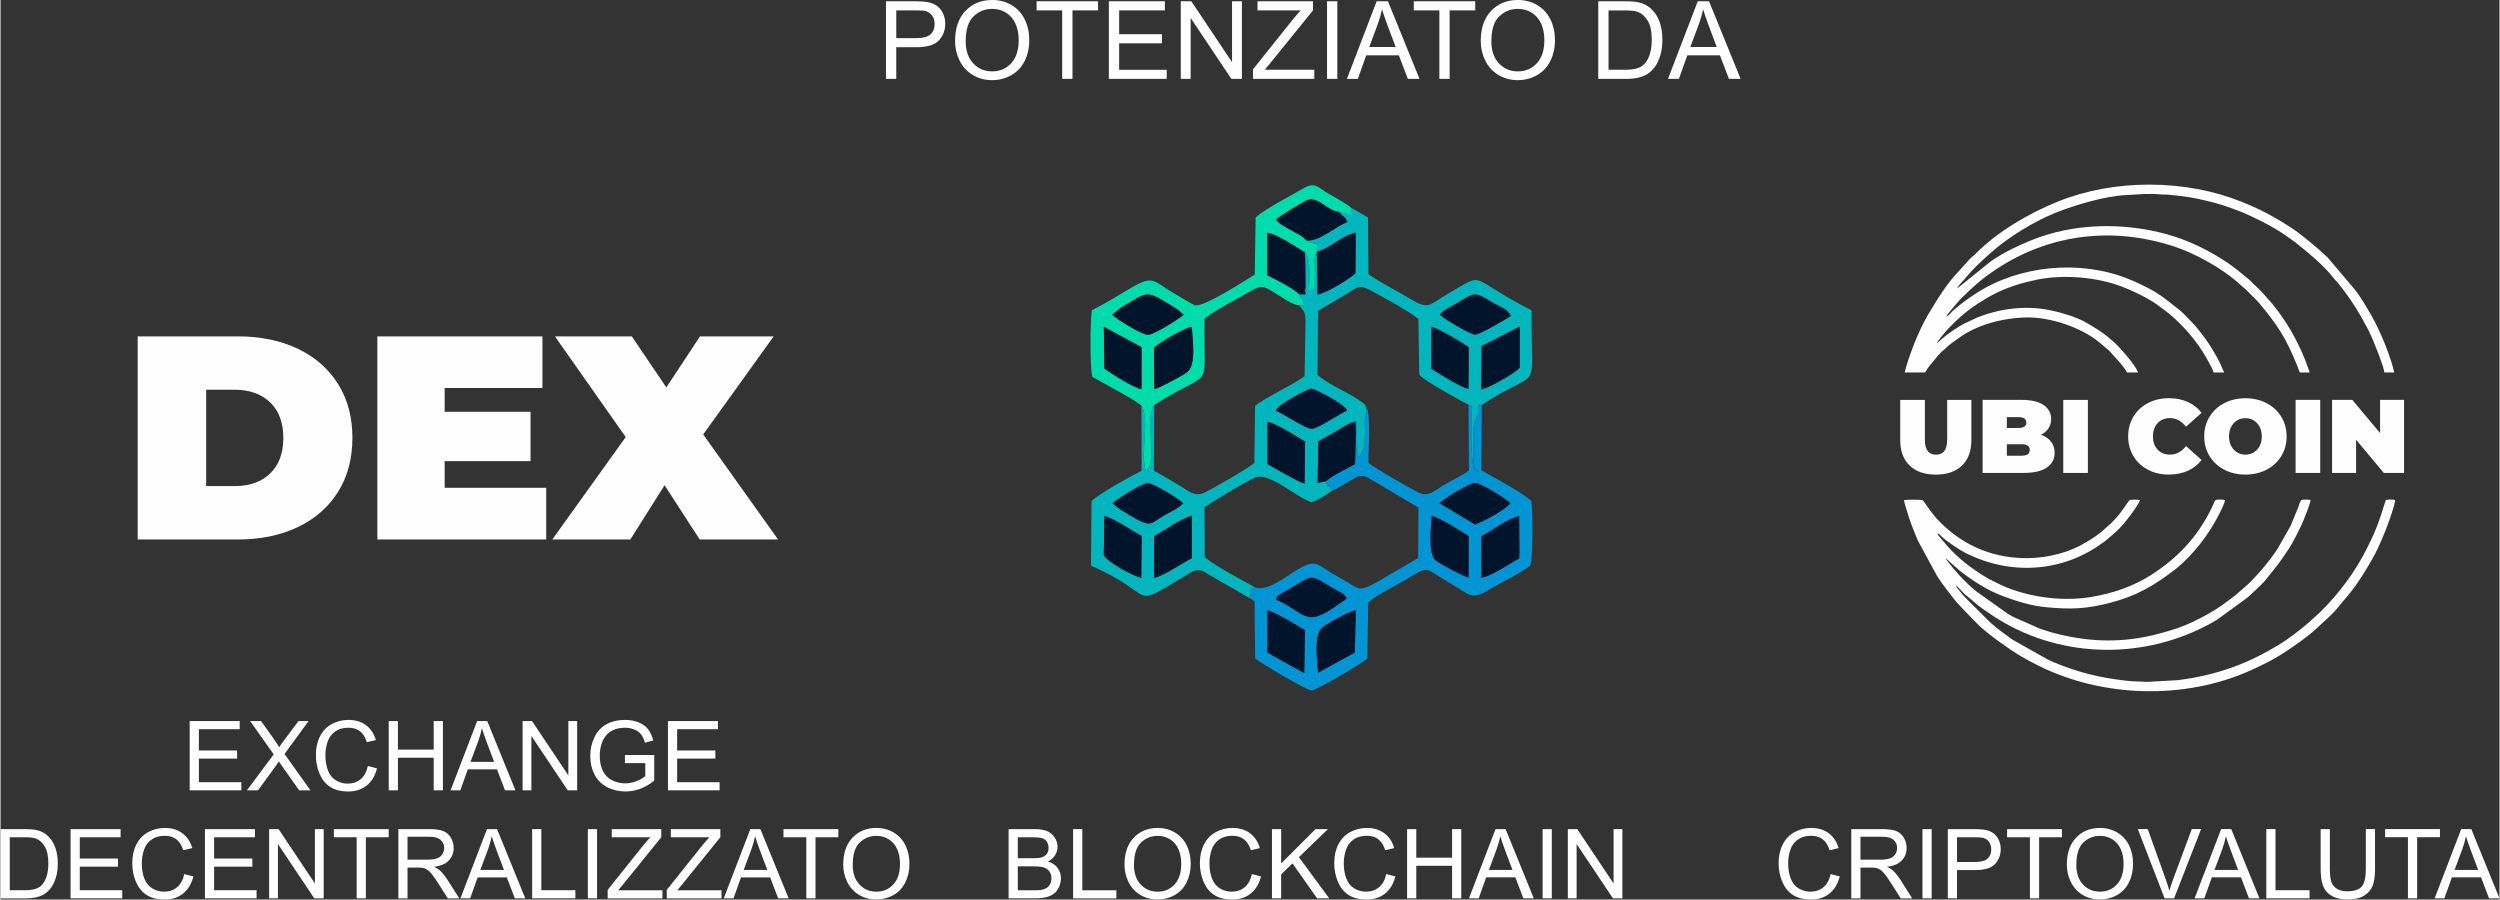 <?xml version="1.0" encoding="UTF-8"?>
<!DOCTYPE svg PUBLIC "-//W3C//DTD SVG 1.1//EN" "http://www.w3.org/Graphics/SVG/1.1/DTD/svg11.dtd">
<!-- Creator: CorelDRAW -->
<svg xmlns="http://www.w3.org/2000/svg" xml:space="preserve" width="2.871in" height="1.033in" version="1.1" style="shape-rendering:geometricPrecision; text-rendering:geometricPrecision; image-rendering:optimizeQuality; fill-rule:evenodd; clip-rule:evenodd"
viewBox="0 0 1105.96 398.1"
 xmlns:xlink="http://www.w3.org/1999/xlink"
 xmlns:xodm="http://www.corel.com/coreldraw/odm/2003">
 <rect x="0" y="0" width="1105.96" height="398.1" fill="#333333" stroke="none"/>
 <defs>
  <style type="text/css">
   <![CDATA[
    .fil5 {fill:#FEFEFE}
    .fil3 {fill:#00142C}
    .fil2 {fill:#02DBAC}
    .fil1 {fill:#0394D4}
    .fil0 {fill:#03B5BC}
    .fil4 {fill:#FEFEFE;fill-rule:nonzero}
   ]]>
  </style>
 </defs>
 <g id="Layer_x0020_1">
  <g id="_2678690094544">
   <path class="fil0" d="M488.57 228.26c4.37,1.39 12.15,6.6 16.44,8.94l-0.15 18.52c-3.61,-0.76 -14.98,-6.85 -16.59,-10.1l0.3 -17.36zm22.03 9.01c4.22,-2.27 11.95,-7.78 16.57,-8.99l0.1 18.72c-3.79,1.88 -12.68,8 -16.75,8.75l0.08 -18.49zm-18.51 -14.56c1.51,-1.35 13.02,-8.85 15.68,-8.85 2.57,0.01 13.71,6.95 15.62,8.85 -2.01,2.2 -4.87,3.41 -7.79,5.05 -7.93,4.46 -5.53,6.81 -20.39,-2.55l-3.11 -2.5zm68.69 -36.01c4.08,0.91 12.4,6.25 16.58,8.74l-0.21 18.65c-3.18,-1.03 -12.99,-6.7 -16.38,-8.68l0.01 -18.71zm3.59 -4.99c1.82,-3.3 14.59,-9.71 15.83,-9.7 0.94,0.01 13.93,6.21 15.8,9.69 -3.53,1.43 -12.89,8.07 -15.81,8.09 -2.54,0.02 -12.67,-6.8 -15.82,-8.08zm68.95 -37.01c3.17,0.73 13.14,6.59 16.53,9.08l-0.19 18.33c-2.88,-0.4 -13.55,-6.96 -16.46,-8.98l0.11 -18.43zm39.02 -0.16l-0.01 18.21c-2.11,2.42 -13.14,8.76 -17.05,9.66l0.25 -19.21 16.81 -8.67zm-35.33 -5.25c1.92,-2.37 4.6,-3.25 7.71,-5.17 8.77,-5.42 7.88,-4.63 16.46,0.25 4.03,2.29 5.19,2.07 7.33,5.45 -2.11,1.27 -13.82,8.29 -15.86,8.28 -2.1,-0.01 -13.79,-6.97 -15.63,-8.81zm-54.43 -27.82c5.93,-1.59 10.75,-7.01 17.2,-8.51l-0.15 18c-2.96,2.74 -12.21,8.4 -16.7,9.41l-0.35 -18.9zm9.88 -17.65c2.16,3.15 1.85,0.72 3.66,4.45 -5.86,2.15 -12.39,8.81 -18.18,8.08 3.04,2.49 6.28,-0.28 4.64,5.12 -1.42,1.97 -0.92,5.81 -0.88,8.56 0.12,9.43 -0.38,7.72 -2.63,8.41 0.01,-4.43 0.8,-11.95 -0.94,-15.67 -0.06,-0.13 -0.35,-0.24 -0.4,-0.56 -0.05,-0.32 -0.29,-0.36 -0.44,-0.54 0.21,3.47 0.11,6.76 0.2,10.21 0.01,0.47 0.04,5.48 0.03,5.53 -0.88,3.08 2.11,2.93 -2.81,2.8 1.07,2.76 1.11,0.59 2.26,4.86l-2.15 0.11c1.91,2.76 2.57,2.29 2.73,6.77l-0.41 24.52c-5.67,4.15 -17.84,9.71 -21.92,13.14l-0.32 25.31c-3.91,3.1 -16.76,10.38 -21.78,12.97 -4.68,2.42 -7.65,-0.92 -11.73,-3.27 -3.71,-2.14 -7.54,-4.49 -10.96,-6.33l0.13 -29.04c-0.73,0.96 -0.52,0.36 -1.07,2.27 -0.9,3.17 0.07,-1.36 -0.33,1.71 -1.14,8.59 2.33,22.5 -2.3,25.07 -2.59,-7.36 1.93,-22.87 -1.94,-28.79l0.09 28.81c-4.53,2.25 -19.11,10.33 -22.17,13.46l-0.23 28.6c31.06,13.43 15.29,20.12 43.49,3.4 4.37,-2.59 5.34,-1.48 9.28,0.87 5.64,3.36 11.89,6.76 17.43,10.05 1.01,-2.57 -1.6,-1.38 2.66,-1.62 -4.94,-2.08 -2.29,-0.17 -2.43,-2.37l2.24 -0.73c-4.88,-2.71 -18.36,-9.82 -22.32,-13.44l-0.12 -22c3.84,-2.72 18.87,-11.74 22.39,-13.17 6.3,-2.57 17.92,8.55 24.93,10.93 3.48,-1.19 6.32,-3.16 9.2,-5.16 -0.7,-2.09 -0.21,-0.32 -1.09,-1.54 -1.67,-2.35 0.14,2.09 -1.79,-2.57l-3.57 0.67 0.24 -18.33c2.07,-1.22 5.3,-2.92 7.57,-4.25 2.32,-1.37 4.69,-3.04 7.18,-4.07l2.06 -0.92 0.56 16.7c3.23,-2.65 3.04,-5.95 3.42,-11.6 0.29,-4.3 -0.54,-1.72 -0.09,-5.69 0.43,-3.8 1.68,-2.11 -0.02,-6.48 -5.81,-5.04 -15.37,-8.07 -20.99,-13.19l0.25 -28.3c3.79,-2.19 7.51,-4.53 11.49,-6.79 5.32,-3.02 6.24,-5.24 11.21,-2.57 6.04,3.25 16.69,9.02 21.7,12.9l0.38 24.75c2.65,2.92 17.62,11.07 21.75,13.25 2.37,1.42 1.51,-1.4 1.35,7.82 -0.07,3.8 -0.63,23.69 2.89,22.01 -2.14,-1.57 -2.1,-3.05 -2.11,-6.34 -0.01,-2.73 0.24,-5.53 0.21,-8.33 -0.02,-3.18 -0.44,-5.07 0.58,-8.01 1.2,-3.44 2.01,-0.42 1.68,-6.65 0.18,-0.18 0.39,-0.88 0.44,-0.62l0.8 0.3c27.19,-17.97 21.8,-2.31 22.15,-41.94 -29.18,-14.92 -19.71,-17.26 -36.51,-7.67 -9.15,5.22 -8.53,7.92 -17.82,2.23 -5.54,-3.4 -12.42,-6.68 -17.87,-10.55l-0.22 -25.18 -7.64 -4.32 0.6 3.45 -5.76 -1.51z"/>
   <path class="fil1" d="M583.16 297.68c-0.35,-5.19 -2.09,-16.66 1.76,-19.83 2.68,-2.2 11.59,-7.06 14.88,-7.79l-0.43 18.73 -16.2 8.89zm-22.39 -27.53c3.92,0.98 13.1,6.78 16.56,8.8l-0.35 18.98 -16.24 -9.07 0.02 -18.7zm3.62 -4.88c1.35,-2.09 -0.02,-0.55 2.02,-2.29l5.77 -3.33c1.96,-1.07 5.93,-3.99 8.05,-3.99 2.78,-0.01 6.37,2.96 8.64,4.26 4.46,2.56 5.11,2.18 6.97,4.95 -19.28,14.17 -16.22,7.28 -31.44,0.4zm85.34 -9.67c-2.2,-0.37 -12.62,-6.13 -14.38,-7.41 -3.7,-2.71 -2.3,-14.98 -1.88,-19.85 3.42,0.77 13.13,6.95 16.3,8.91l-0.04 18.34zm5.68 -18.3c5.36,-2.84 10.52,-7.14 16.68,-9l0.1 13.65 -0.03 5.11c-3.78,2.05 -12.57,8.16 -16.73,8.55l-0.03 -18.32zm-18.52 -14.6c1.92,-1.94 13.21,-8.94 15.76,-8.96 2.58,-0.02 13.98,7.31 15.6,8.96 -2.22,2.9 -11.69,7.92 -15.62,9.44l-15.74 -9.44zm-38.93 -35.65c2.6,0.38 1.24,-1.94 1.85,3.43l-0.32 14.93c-2.52,1.32 -10.87,5.47 -12.95,7.61 1.92,4.67 0.11,0.22 1.79,2.57 0.87,1.23 0.38,-0.54 1.09,1.54 3.68,-1.51 6.2,-3.58 10.01,-5.61 3.82,-2.04 5.44,-0.13 9.29,1.94l17.93 10.67c0.09,-0.17 0.36,0.31 0.87,0.49l-0.13 22.37c-30.24,17.27 -21.96,15.41 -35.62,8.17 -9.13,-4.84 -8.83,-8.64 -18.45,-2.67 -4.86,3.02 -13.13,9.45 -17.99,7.46l-2.24 0.73c0.13,2.21 -2.52,0.29 2.43,2.37 -4.26,0.24 -1.65,-0.95 -2.66,1.62l2.16 1.43 0.24 25.32c3.03,2.36 22.74,14.14 24.99,14.17 1.97,0.03 22.61,-12.17 24.68,-14.17l0.37 -24.75c3.95,-3.63 12.16,-7.38 16.89,-10.27 10.44,-6.37 7.69,-5.04 18.48,1.16 10.04,5.77 9.92,8.55 18.78,3.05 5.13,-3.18 13.44,-6.86 17.66,-10.44 1.12,-5.12 0.99,-22.81 0.43,-28.42 -3.79,-3.63 -16.98,-10.67 -22.14,-13.58l0.14 -28.9 -0.8 -0.3c-0.05,-0.27 -0.26,0.44 -0.44,0.62 0.33,6.23 -0.49,3.22 -1.68,6.65 -1.02,2.95 -0.6,4.84 -0.58,8.01 0.02,2.8 -0.22,5.6 -0.21,8.33 0.01,3.29 -0.03,4.77 2.11,6.34 -3.53,1.68 -2.96,-18.21 -2.89,-22.01 0.16,-9.22 1.01,-6.4 -1.35,-7.82l0.18 29.16c-3.08,2.25 -7.04,4.04 -10.9,6.29 -3.91,2.28 -6.96,5.8 -11.66,3.34 -4.55,-2.39 -18.63,-10.34 -21.85,-12.97 -0.32,-5.68 1.48,-22.6 -1.55,-25.88 1.7,4.37 0.45,2.69 0.02,6.48 -0.45,3.97 0.38,1.4 0.09,5.69 -0.38,5.64 -0.19,8.95 -3.42,11.6l-0.56 -16.7 -2.06 0.92z"/>
   <path class="fil2" d="M510.56 172.29l-0.08 -18.34c2.96,-2.65 13.17,-8.58 16.74,-9.35 0.24,5.36 2.19,17 -2.19,20.21 -1.85,1.36 -12.05,6.9 -14.47,7.47zm-21.99 -9.17l-0.27 -18.46 16.68 8.99 -0.03 18.63c-3.58,-0.73 -13.34,-6.86 -16.37,-9.15zm7.11 -26.81c13.04,-7.69 10.67,-8.3 24.76,0.35l3.14 2.63c-2.09,1.94 -13.24,8.9 -15.8,8.9 -2.71,0 -13.92,-7.03 -15.8,-8.9l3.69 -2.97zm9.25 43.21c3.87,5.92 -0.66,21.43 1.94,28.79 4.62,-2.57 1.15,-16.49 2.3,-25.07 0.41,-3.07 -0.57,1.46 0.33,-1.71 0.54,-1.91 0.34,-1.31 1.07,-2.27 26.88,-17.22 21.77,-3.89 22.27,-38.14 3.89,-3.47 15.7,-9.48 20.45,-12.3 5.25,-3.12 6.25,-1.77 10.78,0.89 3.51,2.05 7.06,4.96 10.75,5.48l2.15 -0.11c-1.14,-4.28 -1.19,-2.11 -2.26,-4.86 -1.46,-1.92 -10.83,-6.97 -14.01,-8.28l-0.04 -18.9c4.9,0.85 12.64,6.43 16.63,8.64 0.15,0.17 0.38,0.21 0.44,0.54 0.05,0.32 0.34,0.42 0.4,0.56 1.75,3.72 0.96,11.25 0.94,15.67 2.25,-0.68 2.75,1.02 2.63,-8.41 -0.03,-2.76 -0.54,-6.6 0.88,-8.56 1.64,-5.39 -1.6,-2.63 -4.64,-5.12 -1.81,-2.05 -4.5,-3.13 -6.95,-4.56 -2.39,-1.4 -5.04,-2.56 -6.49,-4.67 1.45,-1.32 12.04,-7.85 13.75,-8.51 5.03,-1.92 8.47,4.62 14.21,5.21l5.76 1.51 -0.6 -3.45c-1.26,-1.37 -7.25,-4.68 -9.73,-6.08 -4.71,-2.67 -6.05,-5.58 -11.34,-2.44 -5.5,3.26 -16.7,8.93 -21.08,12.85l-0.4 25.27c-3.61,2.26 -22.8,14.76 -26.51,13.58 -1.23,-0.39 -7.4,-4.21 -9.36,-5.34 -8.66,-4.96 -8.69,-8.2 -18.22,-2.72 -5.88,3.39 -12.6,7.7 -18.01,10.27 -0.74,5.59 -0.9,24.22 0.19,29.47 4.73,2.77 18.37,9.84 21.77,12.78z"/>
   <path class="fil3" d="M510.56 172.29c2.41,-0.57 12.62,-6.12 14.47,-7.47 4.38,-3.22 2.43,-14.85 2.19,-20.21 -3.57,0.77 -13.78,6.71 -16.74,9.35l0.08 18.34z"/>
   <path class="fil3" d="M577.95 106.35c5.79,0.73 12.32,-5.93 18.18,-8.08 -1.81,-3.73 -1.5,-1.3 -3.66,-4.45 -5.74,-0.59 -9.17,-7.13 -14.21,-5.21 -1.71,0.65 -12.3,7.19 -13.75,8.51 1.45,2.11 4.1,3.27 6.49,4.67 2.45,1.43 5.14,2.51 6.95,4.56z"/>
   <path class="fil3" d="M491.99 139.29c1.87,1.88 13.09,8.91 15.8,8.9 2.56,0 13.71,-6.97 15.8,-8.9l-3.14 -2.63c-14.09,-8.64 -11.73,-8.04 -24.76,-0.35l-3.69 2.97z"/>
   <path class="fil3" d="M655.53 153.2l-0.25 19.21c3.91,-0.9 14.94,-7.24 17.05,-9.66l0.01 -18.21 -16.81 8.67z"/>
   <path class="fil3" d="M582.58 111.47l0.35 18.9c4.49,-1.01 13.73,-6.67 16.7,-9.41l0.15 -18c-6.45,1.5 -11.26,6.92 -17.2,8.51z"/>
   <path class="fil3" d="M574.71 130.22c4.92,0.13 1.93,0.28 2.81,-2.8 0.01,-0.05 -0.02,-5.05 -0.03,-5.53 -0.08,-3.45 0.01,-6.75 -0.2,-10.21 -3.99,-2.21 -11.73,-7.79 -16.63,-8.64l0.04 18.9c3.18,1.31 12.55,6.36 14.01,8.28z"/>
   <path class="fil3" d="M655.4 237.3l0.03 18.32c4.16,-0.39 12.95,-6.51 16.73,-8.55l0.03 -5.11 -0.1 -13.65c-6.16,1.86 -11.32,6.16 -16.68,9z"/>
   <path class="fil3" d="M510.6 237.27l-0.08 18.49c4.07,-0.75 12.96,-6.87 16.75,-8.75l-0.1 -18.72c-4.62,1.21 -12.36,6.72 -16.57,8.99z"/>
   <path class="fil3" d="M583.16 297.68l16.2 -8.89 0.43 -18.73c-3.29,0.73 -12.2,5.59 -14.88,7.79 -3.85,3.17 -2.11,14.63 -1.76,19.83z"/>
   <path class="fil3" d="M637.01 139.29c1.84,1.84 13.53,8.81 15.63,8.81 2.04,0.01 13.75,-7.01 15.86,-8.28 -2.14,-3.39 -3.3,-3.16 -7.33,-5.45 -8.58,-4.89 -7.68,-5.68 -16.46,-0.25 -3.11,1.92 -5.78,2.8 -7.71,5.17z"/>
   <path class="fil3" d="M564.38 265.27c15.22,6.88 12.16,13.77 31.44,-0.4 -1.86,-2.78 -2.51,-2.39 -6.97,-4.95 -2.27,-1.3 -5.86,-4.27 -8.64,-4.26 -2.12,0.01 -6.09,2.92 -8.05,3.99l-5.77 3.33c-2.03,1.75 -0.67,0.2 -2.02,2.29z"/>
   <path class="fil3" d="M488.27 245.62c1.61,3.25 12.97,9.34 16.59,10.1l0.15 -18.52c-4.29,-2.34 -12.07,-7.55 -16.44,-8.94l-0.3 17.36z"/>
   <path class="fil3" d="M560.77 205.4c3.39,1.98 13.2,7.66 16.38,8.68l0.21 -18.65c-4.19,-2.49 -12.5,-7.83 -16.58,-8.74l-0.01 18.71z"/>
   <path class="fil3" d="M633.21 163.12c2.91,2.02 13.58,8.58 16.46,8.98l0.19 -18.33c-3.39,-2.49 -13.36,-8.35 -16.53,-9.08l-0.11 18.43z"/>
   <path class="fil3" d="M649.72 255.6l0.04 -18.34c-3.17,-1.96 -12.87,-8.15 -16.3,-8.91 -0.42,4.86 -1.83,17.13 1.88,19.85 1.76,1.29 12.18,7.04 14.38,7.41z"/>
   <path class="fil3" d="M636.88 222.7l15.74 9.44c3.92,-1.52 13.4,-6.53 15.62,-9.44 -1.62,-1.65 -13.02,-8.98 -15.6,-8.96 -2.55,0.02 -13.84,7.02 -15.76,8.96z"/>
   <path class="fil3" d="M492.09 222.7l3.11 2.5c14.87,9.36 12.47,7 20.39,2.55 2.93,-1.64 5.78,-2.85 7.79,-5.05 -1.9,-1.9 -13.05,-8.84 -15.62,-8.85 -2.65,-0.01 -14.17,7.49 -15.68,8.85z"/>
   <path class="fil3" d="M564.37 181.7c3.15,1.28 13.28,8.1 15.82,8.08 2.92,-0.02 12.27,-6.65 15.81,-8.09 -1.87,-3.48 -14.86,-9.68 -15.8,-9.69 -1.24,-0.01 -14,6.4 -15.83,9.7z"/>
   <path class="fil3" d="M560.74 288.85l16.24 9.07 0.35 -18.98c-3.45,-2.02 -12.64,-7.82 -16.56,-8.8l-0.02 18.7z"/>
   <path class="fil3" d="M586.53 213.02c2.09,-2.13 10.43,-6.29 12.95,-7.61l0.32 -14.93c-0.61,-5.38 0.75,-3.06 -1.85,-3.43 -2.49,1.03 -4.86,2.7 -7.18,4.07 -2.26,1.33 -5.49,3.03 -7.57,4.25l-0.24 18.33 3.57 -0.67z"/>
   <path class="fil3" d="M488.57 163.12c3.03,2.29 12.79,8.42 16.37,9.15l0.03 -18.63 -16.68 -8.99 0.27 18.46z"/>
  </g>
  <path class="fil4" d="M391.87 34.9l0 -34.33 12.96 0c2.28,0 4.02,0.11 5.23,0.33 1.69,0.28 3.1,0.82 4.24,1.6 1.14,0.79 2.06,1.89 2.76,3.31 0.69,1.42 1.04,2.97 1.04,4.67 0,2.91 -0.93,5.38 -2.79,7.39 -1.85,2.02 -5.22,3.03 -10.08,3.03l-8.81 0 0 14 -4.55 0zm4.55 -18.03l8.87 0c2.94,0 5.02,-0.54 6.26,-1.64 1.23,-1.09 1.85,-2.63 1.85,-4.62 0,-1.43 -0.36,-2.66 -1.09,-3.68 -0.73,-1.02 -1.69,-1.7 -2.87,-2.03 -0.77,-0.2 -2.18,-0.3 -4.23,-0.3l-8.78 0 0 12.27zm26.03 1.32c0,-5.69 1.53,-10.15 4.6,-13.37 3.06,-3.22 7.01,-4.83 11.85,-4.83 3.17,0 6.02,0.76 8.57,2.27 2.54,1.51 4.48,3.62 5.82,6.33 1.33,2.7 2,5.77 2,9.2 0,3.48 -0.7,6.59 -2.11,9.33 -1.41,2.75 -3.4,4.83 -5.97,6.23 -2.58,1.42 -5.36,2.12 -8.34,2.12 -3.24,0 -6.12,-0.78 -8.67,-2.34 -2.54,-1.56 -4.47,-3.68 -5.78,-6.38 -1.31,-2.69 -1.97,-5.55 -1.97,-8.56zm4.7 0.08c0,4.13 1.11,7.38 3.33,9.76 2.22,2.37 5.01,3.56 8.37,3.56 3.42,0 6.22,-1.2 8.44,-3.6 2.21,-2.4 3.31,-5.8 3.31,-10.21 0,-2.79 -0.47,-5.23 -1.41,-7.3 -0.94,-2.08 -2.33,-3.69 -4.14,-4.83 -1.82,-1.14 -3.86,-1.72 -6.12,-1.72 -3.21,0 -5.98,1.1 -8.29,3.31 -2.32,2.21 -3.48,5.88 -3.48,11.04zm42.71 16.63l0 -30.3 -11.32 0 0 -4.03 27.19 0 0 4.03 -11.32 0 0 30.3 -4.55 0zm20.65 0l0 -34.33 24.79 0 0 4.03 -20.23 0 0 10.55 18.94 0 0 4.03 -18.94 0 0 11.7 21.05 0 0 4.03 -25.6 0zm31.84 0l0 -34.33 4.67 0 18.01 26.95 0 -26.95 4.36 0 0 34.33 -4.67 0 -18.01 -26.95 0 26.95 -4.36 0zm31.94 0l0 -4.19 17.58 -22.01c1.26,-1.55 2.44,-2.92 3.57,-4.1l-19.14 0 0 -4.03 24.55 0 0 4.03 -19.28 23.81 -2.06 2.46 21.92 0 0 4.03 -27.14 0zm32.79 0l0 -34.33 4.55 0 0 34.33 -4.55 0zm8.79 0l13.17 -34.33 4.99 0 13.98 34.33 -5.17 0 -3.97 -10.4 -14.45 0 -3.72 10.4 -4.82 0zm9.88 -14.1l11.7 0 -3.58 -9.52c-1.08,-2.89 -1.89,-5.28 -2.46,-7.17 -0.47,2.24 -1.1,4.44 -1.89,6.61l-3.76 10.08zm31.04 14.1l0 -30.3 -11.32 0 0 -4.03 27.19 0 0 4.03 -11.32 0 0 30.3 -4.55 0zm18.31 -16.71c0,-5.69 1.53,-10.15 4.6,-13.37 3.06,-3.22 7.01,-4.83 11.85,-4.83 3.17,0 6.02,0.76 8.57,2.27 2.54,1.51 4.48,3.62 5.82,6.33 1.33,2.7 2,5.77 2,9.2 0,3.48 -0.7,6.59 -2.11,9.33 -1.41,2.75 -3.4,4.83 -5.97,6.23 -2.58,1.42 -5.36,2.12 -8.34,2.12 -3.24,0 -6.12,-0.78 -8.67,-2.34 -2.54,-1.56 -4.47,-3.68 -5.78,-6.38 -1.31,-2.69 -1.97,-5.55 -1.97,-8.56zm4.7 0.08c0,4.13 1.11,7.38 3.33,9.76 2.22,2.37 5.01,3.56 8.37,3.56 3.42,0 6.22,-1.2 8.44,-3.6 2.21,-2.4 3.31,-5.8 3.31,-10.21 0,-2.79 -0.47,-5.23 -1.41,-7.3 -0.94,-2.08 -2.33,-3.69 -4.14,-4.83 -1.82,-1.14 -3.86,-1.72 -6.12,-1.72 -3.21,0 -5.98,1.1 -8.29,3.31 -2.32,2.21 -3.48,5.88 -3.48,11.04zm47.31 16.63l0 -34.33 11.83 0c2.67,0 4.71,0.16 6.11,0.49 1.97,0.46 3.64,1.28 5.03,2.46 1.81,1.53 3.17,3.49 4.06,5.87 0.9,2.38 1.35,5.1 1.35,8.17 0,2.61 -0.3,4.92 -0.91,6.93 -0.61,2.01 -1.39,3.68 -2.34,5 -0.96,1.32 -2,2.36 -3.13,3.11 -1.13,0.76 -2.49,1.33 -4.09,1.73 -1.61,0.39 -3.44,0.58 -5.52,0.58l-12.39 0zm4.55 -4.03l7.32 0c2.26,0 4.03,-0.21 5.32,-0.63 1.29,-0.42 2.31,-1.01 3.08,-1.78 1.07,-1.08 1.91,-2.53 2.51,-4.35 0.6,-1.82 0.9,-4.03 0.9,-6.62 0,-3.6 -0.59,-6.36 -1.77,-8.29 -1.18,-1.93 -2.61,-3.23 -4.29,-3.88 -1.21,-0.47 -3.17,-0.7 -5.87,-0.7l-7.2 0 0 26.27zm26.31 4.03l13.17 -34.33 4.99 0 13.98 34.33 -5.17 0 -3.97 -10.4 -14.45 0 -3.72 10.4 -4.82 0zm9.88 -14.1l11.7 0 -3.58 -9.52c-1.08,-2.89 -1.89,-5.28 -2.46,-7.17 -0.47,2.24 -1.1,4.44 -1.89,6.61l-3.76 10.08z"/>
  <g id="_2678690034736">
   <path class="fil5" d="M1059.79 221.35c-0.74,-0.37 -3.44,-0.35 -4.15,0l-2.41 7.49c-0.82,2.49 -1.71,4.72 -2.7,7.08 -1,2.38 -2.03,4.37 -3.16,6.62 -5.38,10.75 -12.05,19.67 -20.65,28.27l-5.12 4.66c-4.54,3.84 -8.89,7.29 -14.09,10.37 -5.54,3.28 -9.98,5.65 -16.27,8.18 -8.69,3.5 -17.96,5.8 -27.5,6.99l-13.86 0.79c-2.85,-0.24 -6.34,-0.17 -9.24,-0.54 -6.55,-0.84 -10.1,-1.35 -16.6,-2.97 -2.72,-0.68 -4.99,-1.41 -7.53,-2.26 -3.17,-1.06 -7.58,-2.7 -10.5,-4.17l-15.64 -8.81c-3.82,-2.81 -6.22,-4.41 -9.65,-7.46l-11.03 -10.98c-0.41,-0.52 -0.75,-0.75 -1.19,-1.26 -0.39,-0.47 -0.71,-0.9 -1.08,-1.36 -0.55,-0.7 -1.97,-2.22 -2.17,-2.97 1.13,0.76 2.87,2.77 3.97,3.86 0.49,0.48 0.52,0.47 1.06,0.89 2.6,2.02 3.92,3.59 7.59,6.11 3.38,2.33 5.89,4.04 9.56,6.09 29.02,16.23 65.1,15.25 93.43,-1.62l13.59 -9.89c2.45,-2.33 6.02,-5.31 8.05,-7.85 5.48,-6.87 4.99,-5.97 10.14,-13.58 1.93,-2.86 5.45,-9.89 6.67,-12.9 0.89,-2.19 2.71,-6.83 3.09,-8.77 -0.73,-0.36 -3.47,-0.34 -4.18,0 -0.66,0.83 -0.82,1.76 -1.18,2.84l-3.49 8.49 -5.76 10.14c-1.04,1.62 -2.07,3.04 -3.24,4.59 -2.94,3.92 -7.82,9.51 -11.56,12.65l-4.2 3.63c-4.46,3.32 -6.71,5.19 -11.94,8.11 -4.19,2.34 -9.12,4.79 -13.74,6.32 -13.73,4.54 -26.5,6.56 -41.78,4.54 -6.14,-0.81 -13.61,-2.48 -19.29,-4.68l-11.03 -4.87c-0.92,-0.46 -1.66,-0.91 -2.51,-1.4l-14.16 -10.05c-2.39,-1.92 -4.11,-3.69 -6.21,-5.77 -1.16,-1.15 -7,-7.82 -7.28,-8.87l6.36 5.63c5.72,4.47 12.28,8.69 19.11,11.21 6.25,2.31 12.46,4.27 19.31,4.9 10.8,1 17.45,0.69 27.47,-1.83 12.07,-3.04 20.4,-7.91 29.88,-15.37 3.49,-2.74 7.66,-7.21 10.48,-10.8 3.51,-4.47 6.29,-8.88 8.82,-13.93 0.63,-1.26 2.11,-4.4 2.29,-5.5 -0.76,-0.31 -3.47,-0.38 -4.25,0 -0.53,0.65 -0.78,1.3 -1.06,1.99 -0.35,0.87 -0.63,1.4 -1.01,2.17 -6.24,12.45 -14.61,21.31 -26.22,28.81 -7.86,5.08 -16.96,8.28 -26.78,9.91 -14.83,2.46 -31,-0.81 -41.16,-5.94 -3.72,-1.87 -4.21,-1.99 -7.87,-4.35 -6.17,-3.98 -11.67,-8.53 -16.3,-14.27 -0.7,-0.87 -2.45,-2.6 -2.73,-3.63 1.03,0.27 1.51,1.17 2.34,1.82 0.49,0.38 0.61,0.56 1.05,0.91 0.39,0.32 0.87,0.65 1.26,0.94 1.89,1.42 5.42,3.8 7.74,4.98 19.62,9.96 42.44,8.79 60.35,-4.14 0.52,-0.38 0.81,-0.52 1.29,-0.91 5.72,-4.63 7.91,-6.76 12.44,-12.99 0.88,-1.2 2.8,-4.06 3.2,-5.28 -0.57,-0.26 -4,-0.32 -4.64,0 -0.74,0.78 -3.67,5.51 -5.73,7.65 -1.4,1.45 -2,2.31 -3.28,3.32l-3.49 3.11c-1.82,1.43 -3.31,2.52 -5.32,3.73l-4.19 2.41c-15.96,7.98 -36.51,7.19 -51.57,-2.32 -12.8,-8.08 -16.19,-16.25 -17.96,-17.9 -0.57,-0.28 -7.71,-0.28 -8.26,0 0.19,1.33 0.78,2.96 1.22,4.51 1.35,4.76 2.99,8.76 4.86,13.24l8.5 15.71c2.64,4.11 4.77,6.69 7.67,10.43 0.96,1.23 1.84,2.12 2.86,3.26l7.34 7.58c4.32,4.37 13.95,11.14 19.21,14.29 2.58,1.55 5.02,2.8 7.79,4.19 28.43,14.23 64.83,15.24 93.99,2.12 1.38,-0.62 2.83,-1.28 4.16,-1.95 1.37,-0.69 2.63,-1.31 4.08,-2.04 5.62,-2.81 16.97,-10.69 21.29,-14.91 2.71,-2.64 6.65,-5.82 9.22,-9.13l4.02 -4.78c0.49,-0.62 0.9,-1.11 1.43,-1.75 1.85,-2.28 3.4,-4.68 5.07,-7.16 1.68,-2.51 2.94,-4.9 4.5,-7.48 3.2,-5.3 9.25,-20.25 10.18,-26.12z"/>
   <path class="fil5" d="M842.75 164.84l9.05 0c1.72,-3.15 3.71,-4.93 5.48,-7.22 1.2,-1.55 2.92,-2.85 4.36,-4.2 1.44,-1.35 3.41,-2.62 5,-3.8 7.35,-5.42 18.4,-8.84 29.7,-9.12 11.09,-0.28 24.64,4.61 32.18,10.73l4.78 4.02 5.07 5.69c0.64,0.84 2.44,2.97 2.69,3.89l4.89 0.01c-0.69,-2.92 -8.58,-11.77 -11.08,-13.86 -0.5,-0.42 -0.58,-0.4 -1.09,-0.87 -3.29,-3.06 -7.37,-5.42 -11.23,-7.6 -4.09,-2.3 -10.67,-4.25 -15.55,-5.24 -11.32,-2.31 -22.86,-0.48 -32.12,3.22l-5.65 2.67c-2.79,1.37 -7.63,4.66 -9.92,6.71 -0.76,0.68 -1.59,1.48 -2.39,2.01 0.23,-0.85 4.46,-5.81 5.32,-6.67 1.08,-1.08 1.98,-1.97 3.06,-3.05 2.52,-2.53 7.19,-6.22 10.11,-7.99 3.28,-1.99 3.87,-2.52 7.77,-4.46 5.58,-2.79 12.09,-4.75 18.24,-5.97 11.64,-2.31 25.91,-1.19 37.16,2.99 4.75,1.77 11.93,5.21 16,8.21 4.25,3.13 5.91,4.22 9.89,8.2 3.9,3.9 5.27,5.69 8.41,9.93 1.62,2.18 6.06,9.65 6.57,11.76l4.65 0c-0.65,-1.3 -1.11,-2.7 -1.79,-4.07 -1.74,-3.47 -2.47,-4.48 -4.25,-7.49 -1.35,-2.28 -5.84,-8.27 -7.84,-10.26 -1.85,-1.84 -4.06,-4.41 -6.04,-5.95 -4.81,-3.72 -8.31,-6.88 -14.16,-9.81 -2.83,-1.42 -5.17,-2.56 -8.2,-3.78 -21.56,-8.68 -48.2,-6.04 -67.25,6.2 -4.43,2.85 -6.38,4.38 -10.25,7.61 -1,0.84 -2,2.53 -3.25,2.86 0.67,-1.26 2.48,-3.18 3.42,-4.4 0.62,-0.81 1.12,-1.2 1.82,-2.1 1.5,-1.94 8.34,-8.14 10.2,-9.61 23.83,-18.9 54.37,-25.22 85.72,-14.86 8.88,2.93 20.81,9.52 27.79,15.74l2.21 1.95c0.89,0.75 1.24,1.02 2.07,1.85 0.71,0.71 1.24,1.24 1.96,1.96l2.92 2.95c8.55,10.23 12.32,15.91 17.26,28.23 0.38,0.95 0.76,2.19 1.15,3l4.4 -0.01 -2.03 -5.54c-3.54,-8.84 -8.3,-17.19 -14.32,-24.56 -1.32,-1.62 -6.32,-7.22 -7.51,-8.14 -1.14,-0.88 -1.94,-1.98 -2.87,-2.76 -3.18,-2.66 -6.44,-5.39 -9.9,-7.71 -8.08,-5.41 -17.07,-9.8 -26.47,-12.42 -19.2,-5.36 -41.13,-5.03 -59.85,2.51 -6.69,2.69 -11.94,5.25 -17.93,9.22l-15.16 12.23c0.26,-0.98 2.49,-3.25 3.11,-3.99 4.47,-5.32 6.92,-7.47 12.11,-12.1 7.54,-6.72 19.3,-13.84 28.49,-17.49 8.48,-3.37 21.73,-7.31 30.89,-7.75 6.94,-0.33 9.1,-0.83 16.15,-0.26 0.79,0.06 1.6,-0.04 2.4,0.05 2.91,0.32 5.84,0.56 8.77,1.01 4.25,0.65 11.62,2.34 15.63,3.69 2.58,0.87 4.9,1.63 7.22,2.56 6.3,2.52 14.96,6.86 20.55,10.76 0.5,0.35 0.95,0.68 1.43,1.02l2.86 2.03c5.34,4.35 10.72,8.61 15.3,13.81l2.21 2.68c0.43,0.51 0.77,0.75 1.19,1.26 4.34,5.36 7.29,9.71 10.73,15.68 0.59,1.02 1.11,2.15 1.71,3.18 0.59,1.01 1.2,2.07 1.7,3.19 0.52,1.17 1.02,2.19 1.51,3.39 0.98,2.4 4.88,11.8 5.1,14.45l4.4 0c-1.83,-7.67 -6.26,-18.51 -10.26,-25.44 -2.27,-3.93 -4.21,-7.29 -6.93,-10.92l-12.34 -14.57c-3.78,-3.64 -12.28,-10.8 -16.62,-13.46 -0.72,-0.44 -1.17,-0.72 -1.79,-1.14 -1.29,-0.87 -2.38,-1.46 -3.81,-2.3 -5.86,-3.44 -9.99,-5.37 -16.14,-7.83 -24.73,-9.89 -56,-10.01 -80.75,-0.07 -12.88,5.17 -26.84,13.26 -36.69,23.23 -1.07,1.08 -2.1,1.67 -3.03,2.84l-4.3 4.75c-5.41,5.56 -9.73,12.76 -13.68,19.33 -1.85,3.08 -4.4,8.51 -5.81,12.05 -1.65,4.15 -3.51,9.24 -4.54,13.54z"/>
   <path class="fil4" d="M856.5 210.05c-4.95,0 -8.82,-1.34 -11.59,-4.02 -2.77,-2.68 -4.16,-6.43 -4.16,-11.27l0 -17.77 10.9 0 0 17.45c0,2.37 0.42,4.09 1.27,5.17 0.85,1.08 2.07,1.62 3.67,1.62 1.6,0 2.82,-0.54 3.67,-1.62 0.85,-1.08 1.27,-2.8 1.27,-5.17l0 -17.45 10.71 0 0 17.77c0,4.83 -1.38,8.59 -4.15,11.27 -2.77,2.68 -6.63,4.02 -11.59,4.02zm46.58 -17.64c1.91,0.71 3.39,1.74 4.43,3.09 1.05,1.35 1.57,2.98 1.57,4.89 0,2.83 -1.17,5.02 -3.51,6.58 -2.34,1.55 -5.73,2.33 -10.16,2.33l-18.19 0 0 -32.32 17.27 0c4.31,0 7.56,0.77 9.76,2.31 2.2,1.54 3.3,3.59 3.3,6.14 0,1.51 -0.38,2.86 -1.13,4.06 -0.75,1.2 -1.87,2.17 -3.35,2.91zm-15.14 -7.8l0 4.8 5.08 0c2.37,0 3.55,-0.8 3.55,-2.4 0,-1.6 -1.18,-2.4 -3.55,-2.4l-5.08 0zm6.55 17.08c2.4,0 3.6,-0.84 3.6,-2.54 0,-1.69 -1.2,-2.54 -3.6,-2.54l-6.55 0 0 5.08 6.55 0zm18.42 -24.7l10.9 0 0 32.32 -10.9 0 0 -32.32zm46.72 33.05c-3.42,0 -6.49,-0.72 -9.23,-2.15 -2.74,-1.43 -4.89,-3.43 -6.44,-6 -1.55,-2.57 -2.33,-5.49 -2.33,-8.75 0,-3.26 0.78,-6.18 2.33,-8.75 1.55,-2.57 3.7,-4.57 6.44,-6 2.74,-1.43 5.82,-2.15 9.23,-2.15 3.14,0 5.94,0.55 8.4,1.66 2.46,1.11 4.49,2.71 6.09,4.8l-6.88 6.14c-2,-2.52 -4.35,-3.79 -7.06,-3.79 -2.28,0 -4.11,0.73 -5.49,2.19 -1.38,1.46 -2.08,3.42 -2.08,5.89 0,2.46 0.69,4.42 2.08,5.89 1.38,1.46 3.22,2.19 5.49,2.19 2.71,0 5.06,-1.26 7.06,-3.79l6.88 6.14c-1.6,2.09 -3.63,3.69 -6.09,4.8 -2.46,1.11 -5.26,1.66 -8.4,1.66zm33.89 0c-3.48,0 -6.6,-0.72 -9.37,-2.17 -2.77,-1.45 -4.94,-3.45 -6.51,-6.02 -1.57,-2.57 -2.35,-5.47 -2.35,-8.7 0,-3.23 0.78,-6.13 2.35,-8.7 1.57,-2.57 3.74,-4.58 6.51,-6.02 2.77,-1.45 5.89,-2.17 9.37,-2.17 3.48,0 6.6,0.72 9.37,2.17 2.77,1.45 4.94,3.45 6.51,6.02 1.57,2.57 2.35,5.47 2.35,8.7 0,3.23 -0.78,6.13 -2.35,8.7 -1.57,2.57 -3.74,4.58 -6.51,6.02 -2.77,1.45 -5.89,2.17 -9.37,2.17zm0 -8.82c1.35,0 2.58,-0.33 3.67,-0.99 1.09,-0.66 1.96,-1.6 2.61,-2.82 0.65,-1.22 0.97,-2.64 0.97,-4.27 0,-1.63 -0.32,-3.05 -0.97,-4.27 -0.65,-1.21 -1.52,-2.15 -2.61,-2.81 -1.09,-0.66 -2.32,-0.99 -3.67,-0.99 -1.35,0 -2.58,0.33 -3.67,0.99 -1.09,0.66 -1.96,1.6 -2.61,2.81 -0.65,1.22 -0.97,2.64 -0.97,4.27 0,1.63 0.32,3.05 0.97,4.27 0.65,1.21 1.52,2.15 2.61,2.82 1.09,0.66 2.32,0.99 3.67,0.99zm22.21 -24.24l10.9 0 0 32.32 -10.9 0 0 -32.32zm48.01 0l0 32.32 -8.96 0 -12.28 -14.68 0 14.68 -10.62 0 0 -32.32 8.96 0 12.28 14.68 0 -14.68 10.62 0z"/>
  </g>
  <path class="fil4" d="M60.7 148.87l44.3 0c10.02,0 18.85,1.82 26.52,5.46 7.66,3.64 13.61,8.84 17.85,15.6 4.24,6.76 6.36,14.72 6.36,23.89 0,9.16 -2.12,17.12 -6.36,23.88 -4.24,6.76 -10.19,11.96 -17.85,15.6 -7.66,3.64 -16.5,5.46 -26.52,5.46l-44.3 0 0 -89.89zm43.02 66.26c6.51,0 11.71,-1.86 15.6,-5.59 3.89,-3.72 5.84,-8.97 5.84,-15.73 0,-6.76 -1.95,-12.01 -5.84,-15.73 -3.9,-3.72 -9.1,-5.59 -15.6,-5.59l-12.71 0 0 42.63 12.71 0zm137.78 0.77l0 22.86 -74.73 0 0 -89.89 73.06 0 0 22.86 -43.27 0 0 10.53 38.01 0 0 21.83 -38.01 0 0 11.81 44.94 0zm67.93 22.86l-15.54 -24.01 -15.15 24.01 -34.54 0 32.49 -45.33 -31.33 -44.56 34.03 0 15.28 22.6 14.89 -22.6 32.62 0 -31.2 43.4 33.13 46.48 -34.67 0z"/>
  <path class="fil4" d="M83.71 349.77l0 -30.65 22.13 0 0 3.6 -18.06 0 0 9.42 16.91 0 0 3.59 -16.91 0 0 10.44 18.79 0 0 3.6 -22.86 0zm25.35 0l11.84 -15.9 -10.43 -14.75 4.83 0 5.59 7.84c1.16,1.63 1.97,2.87 2.43,3.73 0.69,-1.07 1.5,-2.21 2.44,-3.42l6.12 -8.15 4.45 0 -10.64 14.57 11.46 16.08 -4.98 0 -7.73 -10.93c-0.44,-0.62 -0.86,-1.24 -1.26,-1.85 -0.68,1.03 -1.17,1.75 -1.47,2.16l-7.77 10.63 -4.87 0zm53.49 -10.75l4.07 1.03c-0.85,3.33 -2.38,5.86 -4.58,7.61 -2.21,1.75 -4.9,2.63 -8.09,2.63 -3.3,0 -5.98,-0.67 -8.05,-2.02 -2.07,-1.34 -3.64,-3.29 -4.72,-5.84 -1.08,-2.55 -1.62,-5.29 -1.62,-8.21 0,-3.19 0.61,-5.97 1.83,-8.35 1.22,-2.38 2.95,-4.18 5.2,-5.41 2.25,-1.23 4.72,-1.85 7.42,-1.85 3.07,0 5.64,0.78 7.73,2.34 2.09,1.56 3.55,3.75 4.37,6.58l-3.98 0.94c-0.71,-2.23 -1.74,-3.85 -3.09,-4.87 -1.35,-1.02 -3.05,-1.53 -5.09,-1.53 -2.35,0 -4.32,0.56 -5.89,1.69 -1.58,1.13 -2.69,2.65 -3.32,4.54 -0.64,1.9 -0.96,3.87 -0.96,5.89 0,2.6 0.38,4.88 1.13,6.82 0.76,1.95 1.93,3.4 3.53,4.36 1.6,0.96 3.32,1.44 5.19,1.44 2.27,0 4.18,-0.66 5.75,-1.96 1.57,-1.31 2.63,-3.25 3.19,-5.83zm9.25 10.75l0 -30.65 4.07 0 0 12.63 15.84 0 0 -12.63 4.07 0 0 30.65 -4.07 0 0 -14.42 -15.84 0 0 14.42 -4.07 0zm27.38 0l11.76 -30.65 4.46 0 12.48 30.65 -4.62 0 -3.55 -9.29 -12.9 0 -3.32 9.29 -4.3 0zm8.82 -12.58l10.45 0 -3.2 -8.5c-0.96,-2.58 -1.69,-4.72 -2.2,-6.4 -0.42,2 -0.99,3.96 -1.69,5.9l-3.36 9zm23.05 12.58l0 -30.65 4.17 0 16.08 24.06 0 -24.06 3.89 0 0 30.65 -4.17 0 -16.08 -24.06 0 24.06 -3.89 0zm45.29 -12.03l0 -3.6 12.97 0 0 11.36c-1.99,1.58 -4.04,2.78 -6.16,3.58 -2.12,0.8 -4.3,1.2 -6.52,1.2 -3.01,0 -5.74,-0.64 -8.2,-1.93 -2.45,-1.28 -4.31,-3.15 -5.56,-5.59 -1.26,-2.44 -1.88,-5.16 -1.88,-8.17 0,-2.98 0.62,-5.76 1.87,-8.35 1.25,-2.58 3.04,-4.5 5.38,-5.75 2.34,-1.26 5.04,-1.88 8.09,-1.88 2.21,0 4.22,0.36 6.01,1.08 1.79,0.72 3.2,1.72 4.21,3 1.02,1.28 1.79,2.96 2.32,5.02l-3.66 1c-0.46,-1.55 -1.03,-2.78 -1.71,-3.68 -0.68,-0.89 -1.65,-1.6 -2.92,-2.14 -1.26,-0.54 -2.67,-0.81 -4.22,-0.81 -1.85,0 -3.45,0.29 -4.8,0.85 -1.35,0.56 -2.43,1.31 -3.27,2.23 -0.83,0.92 -1.47,1.93 -1.93,3.03 -0.78,1.9 -1.17,3.96 -1.17,6.18 0,2.74 0.47,5.03 1.4,6.88 0.94,1.84 2.31,3.21 4.1,4.1 1.8,0.89 3.7,1.34 5.72,1.34 1.75,0 3.47,-0.34 5.14,-1.02 1.67,-0.68 2.93,-1.4 3.79,-2.18l0 -5.74 -8.99 0zm19.04 12.03l0 -30.65 22.13 0 0 3.6 -18.06 0 0 9.42 16.91 0 0 3.59 -16.91 0 0 10.44 18.79 0 0 3.6 -22.86 0zm-295.38 47.82l0 -30.65 10.56 0c2.38,0 4.2,0.14 5.46,0.44 1.75,0.41 3.25,1.14 4.49,2.2 1.62,1.37 2.83,3.11 3.62,5.24 0.81,2.13 1.21,4.56 1.21,7.29 0,2.33 -0.27,4.39 -0.81,6.18 -0.54,1.8 -1.24,3.29 -2.09,4.47 -0.86,1.18 -1.78,2.1 -2.8,2.78 -1.01,0.68 -2.22,1.19 -3.65,1.54 -1.43,0.35 -3.07,0.52 -4.93,0.52l-11.06 0zm4.07 -3.6l6.54 0c2.02,0 3.6,-0.19 4.75,-0.56 1.15,-0.38 2.06,-0.91 2.75,-1.59 0.96,-0.96 1.7,-2.26 2.24,-3.89 0.54,-1.63 0.81,-3.59 0.81,-5.91 0,-3.21 -0.53,-5.68 -1.58,-7.4 -1.05,-1.73 -2.32,-2.88 -3.83,-3.47 -1.08,-0.42 -2.83,-0.63 -5.24,-0.63l-6.43 0 0 23.45zm26.93 3.6l0 -30.65 22.13 0 0 3.6 -18.06 0 0 9.42 16.91 0 0 3.59 -16.91 0 0 10.44 18.79 0 0 3.6 -22.86 0zm50.29 -10.75l4.07 1.03c-0.85,3.33 -2.38,5.86 -4.58,7.61 -2.21,1.75 -4.9,2.63 -8.09,2.63 -3.3,0 -5.98,-0.67 -8.05,-2.02 -2.07,-1.34 -3.64,-3.29 -4.72,-5.84 -1.08,-2.55 -1.62,-5.29 -1.62,-8.21 0,-3.19 0.61,-5.97 1.83,-8.35 1.22,-2.38 2.95,-4.18 5.2,-5.41 2.25,-1.23 4.72,-1.85 7.42,-1.85 3.07,0 5.64,0.78 7.73,2.34 2.09,1.56 3.55,3.75 4.37,6.58l-3.98 0.94c-0.71,-2.23 -1.74,-3.85 -3.09,-4.87 -1.35,-1.02 -3.05,-1.53 -5.09,-1.53 -2.35,0 -4.32,0.56 -5.89,1.69 -1.58,1.13 -2.69,2.65 -3.32,4.54 -0.64,1.9 -0.96,3.87 -0.96,5.89 0,2.6 0.38,4.88 1.13,6.82 0.76,1.95 1.93,3.4 3.53,4.36 1.6,0.96 3.32,1.44 5.19,1.44 2.27,0 4.18,-0.66 5.75,-1.96 1.57,-1.31 2.63,-3.25 3.19,-5.83zm9.17 10.75l0 -30.65 22.13 0 0 3.6 -18.06 0 0 9.42 16.91 0 0 3.59 -16.91 0 0 10.44 18.79 0 0 3.6 -22.86 0zm28.42 0l0 -30.65 4.17 0 16.08 24.06 0 -24.06 3.89 0 0 30.65 -4.17 0 -16.08 -24.06 0 24.06 -3.89 0zm38.74 0l0 -27.05 -10.1 0 0 -3.6 24.27 0 0 3.6 -10.1 0 0 27.05 -4.07 0zm18.44 0l0 -30.65 13.58 0c2.73,0 4.81,0.28 6.23,0.83 1.42,0.55 2.55,1.52 3.4,2.91 0.85,1.39 1.27,2.93 1.27,4.62 0,2.18 -0.71,4.01 -2.11,5.5 -1.4,1.49 -3.57,2.43 -6.51,2.84 1.08,0.51 1.89,1.03 2.45,1.53 1.18,1.08 2.3,2.45 3.35,4.08l5.3 8.35 -5.07 0 -4.05 -6.38c-1.18,-1.85 -2.15,-3.25 -2.92,-4.23 -0.77,-0.98 -1.46,-1.66 -2.06,-2.05 -0.6,-0.39 -1.22,-0.66 -1.85,-0.81 -0.46,-0.09 -1.21,-0.14 -2.25,-0.14l-4.69 0 0 13.61 -4.07 0zm4.07 -17.12l8.7 0c1.85,0 3.3,-0.19 4.34,-0.58 1.04,-0.38 1.83,-0.99 2.37,-1.84 0.54,-0.84 0.81,-1.75 0.81,-2.75 0,-1.45 -0.52,-2.65 -1.57,-3.58 -1.05,-0.94 -2.7,-1.4 -4.97,-1.4l-9.69 0 0 10.14zm23.4 17.12l11.76 -30.65 4.46 0 12.48 30.65 -4.62 0 -3.55 -9.29 -12.9 0 -3.32 9.29 -4.3 0zm8.82 -12.58l10.45 0 -3.2 -8.5c-0.96,-2.58 -1.69,-4.72 -2.2,-6.4 -0.42,2 -0.99,3.96 -1.69,5.9l-3.36 9zm22.92 12.58l0 -30.65 4.07 0 0 27.05 15.07 0 0 3.6 -19.13 0zm24.66 0l0 -30.65 4.07 0 0 30.65 -4.07 0zm8.77 0l0 -3.74 15.7 -19.65c1.13,-1.38 2.18,-2.6 3.19,-3.66l-17.08 0 0 -3.6 21.91 0 0 3.6 -17.21 21.26 -1.84 2.2 19.57 0 0 3.6 -24.23 0zm26.15 0l0 -3.74 15.7 -19.65c1.13,-1.38 2.18,-2.6 3.19,-3.66l-17.08 0 0 -3.6 21.91 0 0 3.6 -17.21 21.26 -1.84 2.2 19.57 0 0 3.6 -24.23 0zm25.23 0l11.76 -30.65 4.46 0 12.48 30.65 -4.62 0 -3.55 -9.29 -12.9 0 -3.32 9.29 -4.3 0zm8.82 -12.58l10.45 0 -3.2 -8.5c-0.96,-2.58 -1.69,-4.72 -2.2,-6.4 -0.42,2 -0.99,3.96 -1.69,5.9l-3.36 9zm27.71 12.58l0 -27.05 -10.1 0 0 -3.6 24.27 0 0 3.6 -10.1 0 0 27.05 -4.07 0zm16.34 -14.92c0,-5.08 1.37,-9.06 4.1,-11.94 2.73,-2.87 6.26,-4.31 10.58,-4.31 2.83,0 5.38,0.68 7.65,2.03 2.27,1.35 4,3.23 5.19,5.65 1.19,2.41 1.79,5.15 1.79,8.21 0,3.1 -0.63,5.89 -1.88,8.33 -1.26,2.45 -3.03,4.31 -5.33,5.56 -2.3,1.26 -4.79,1.89 -7.45,1.89 -2.89,0 -5.46,-0.7 -7.74,-2.09 -2.27,-1.39 -3.99,-3.29 -5.16,-5.7 -1.17,-2.4 -1.75,-4.95 -1.75,-7.64zm4.19 0.07c0,3.69 0.99,6.59 2.98,8.71 1.98,2.12 4.47,3.18 7.47,3.18 3.05,0 5.56,-1.07 7.53,-3.21 1.97,-2.14 2.95,-5.18 2.95,-9.12 0,-2.49 -0.42,-4.67 -1.26,-6.52 -0.84,-1.85 -2.07,-3.3 -3.69,-4.32 -1.63,-1.02 -3.45,-1.53 -5.46,-1.53 -2.87,0 -5.34,0.98 -7.4,2.95 -2.07,1.97 -3.1,5.25 -3.1,9.85z"/>
  <path class="fil4" d="M446.14 397.59l0 -30.65 11.5 0c2.34,0 4.21,0.31 5.63,0.93 1.41,0.62 2.52,1.58 3.32,2.87 0.81,1.28 1.21,2.63 1.21,4.04 0,1.31 -0.36,2.54 -1.06,3.7 -0.71,1.16 -1.78,2.09 -3.21,2.8 1.85,0.54 3.28,1.47 4.27,2.78 1,1.31 1.5,2.85 1.5,4.64 0,1.44 -0.31,2.78 -0.91,4.01 -0.61,1.23 -1.35,2.18 -2.25,2.85 -0.89,0.66 -2.01,1.17 -3.35,1.51 -1.35,0.34 -3,0.51 -4.95,0.51l-11.69 0zm4.07 -17.76l6.63 0c1.8,0 3.09,-0.12 3.87,-0.36 1.03,-0.31 1.81,-0.82 2.33,-1.53 0.52,-0.71 0.79,-1.6 0.79,-2.68 0,-1.02 -0.24,-1.92 -0.74,-2.69 -0.48,-0.78 -1.18,-1.31 -2.09,-1.6 -0.91,-0.29 -2.46,-0.43 -4.66,-0.43l-6.13 0 0 9.29zm0 14.17l7.63 0c1.31,0 2.23,-0.05 2.77,-0.15 0.93,-0.17 1.71,-0.44 2.34,-0.84 0.63,-0.39 1.14,-0.96 1.55,-1.71 0.41,-0.75 0.61,-1.61 0.61,-2.59 0,-1.15 -0.29,-2.14 -0.89,-2.99 -0.58,-0.85 -1.4,-1.44 -2.44,-1.78 -1.03,-0.34 -2.53,-0.51 -4.48,-0.51l-7.09 0 0 10.57zm24.48 3.6l0 -30.65 4.07 0 0 27.05 15.07 0 0 3.6 -19.13 0zm22.74 -14.92c0,-5.08 1.37,-9.06 4.1,-11.94 2.73,-2.87 6.26,-4.31 10.58,-4.31 2.83,0 5.38,0.68 7.65,2.03 2.27,1.35 4,3.23 5.19,5.65 1.19,2.41 1.79,5.15 1.79,8.21 0,3.1 -0.63,5.89 -1.88,8.33 -1.26,2.45 -3.03,4.31 -5.33,5.56 -2.3,1.26 -4.79,1.89 -7.45,1.89 -2.89,0 -5.46,-0.7 -7.74,-2.09 -2.27,-1.39 -3.99,-3.29 -5.16,-5.7 -1.17,-2.4 -1.75,-4.95 -1.75,-7.64zm4.19 0.07c0,3.69 0.99,6.59 2.98,8.71 1.98,2.12 4.47,3.18 7.47,3.18 3.05,0 5.56,-1.07 7.53,-3.21 1.97,-2.14 2.95,-5.18 2.95,-9.12 0,-2.49 -0.42,-4.67 -1.26,-6.52 -0.84,-1.85 -2.07,-3.3 -3.69,-4.32 -1.63,-1.02 -3.45,-1.53 -5.46,-1.53 -2.87,0 -5.34,0.98 -7.4,2.95 -2.07,1.97 -3.1,5.25 -3.1,9.85zm52.17 4.09l4.07 1.03c-0.85,3.33 -2.38,5.86 -4.58,7.61 -2.21,1.75 -4.9,2.63 -8.09,2.63 -3.3,0 -5.98,-0.67 -8.05,-2.02 -2.07,-1.34 -3.64,-3.29 -4.72,-5.84 -1.08,-2.55 -1.62,-5.29 -1.62,-8.21 0,-3.19 0.61,-5.97 1.83,-8.35 1.22,-2.38 2.95,-4.18 5.2,-5.41 2.25,-1.23 4.72,-1.85 7.42,-1.85 3.07,0 5.64,0.78 7.73,2.34 2.09,1.56 3.55,3.75 4.37,6.58l-3.98 0.94c-0.71,-2.23 -1.74,-3.85 -3.09,-4.87 -1.35,-1.02 -3.05,-1.53 -5.09,-1.53 -2.35,0 -4.32,0.56 -5.89,1.69 -1.58,1.13 -2.69,2.65 -3.32,4.54 -0.64,1.9 -0.96,3.87 -0.96,5.89 0,2.6 0.38,4.88 1.13,6.82 0.76,1.95 1.93,3.4 3.53,4.36 1.6,0.96 3.32,1.44 5.19,1.44 2.27,0 4.18,-0.66 5.75,-1.96 1.57,-1.31 2.63,-3.25 3.19,-5.83zm8.91 10.75l0 -30.65 4.07 0 0 15.2 15.22 -15.2 5.49 0 -12.85 12.43 13.41 18.22 -5.35 0 -10.91 -15.47 -5.02 4.85 0 10.61 -4.07 0zm50.55 -10.75l4.07 1.03c-0.85,3.33 -2.38,5.86 -4.58,7.61 -2.21,1.75 -4.9,2.63 -8.09,2.63 -3.3,0 -5.98,-0.67 -8.05,-2.02 -2.07,-1.34 -3.64,-3.29 -4.72,-5.84 -1.08,-2.55 -1.62,-5.29 -1.62,-8.21 0,-3.19 0.61,-5.97 1.83,-8.35 1.22,-2.38 2.95,-4.18 5.2,-5.41 2.25,-1.23 4.72,-1.85 7.42,-1.85 3.07,0 5.64,0.78 7.73,2.34 2.09,1.56 3.55,3.75 4.37,6.58l-3.98 0.94c-0.71,-2.23 -1.74,-3.85 -3.09,-4.87 -1.35,-1.02 -3.05,-1.53 -5.09,-1.53 -2.35,0 -4.32,0.56 -5.89,1.69 -1.58,1.13 -2.69,2.65 -3.32,4.54 -0.64,1.9 -0.96,3.87 -0.96,5.89 0,2.6 0.38,4.88 1.13,6.82 0.76,1.95 1.93,3.4 3.53,4.36 1.6,0.96 3.32,1.44 5.19,1.44 2.27,0 4.18,-0.66 5.75,-1.96 1.57,-1.31 2.63,-3.25 3.19,-5.83zm9.25 10.75l0 -30.65 4.07 0 0 12.63 15.84 0 0 -12.63 4.07 0 0 30.65 -4.07 0 0 -14.42 -15.84 0 0 14.42 -4.07 0zm27.38 0l11.76 -30.65 4.46 0 12.48 30.65 -4.62 0 -3.55 -9.29 -12.9 0 -3.32 9.29 -4.3 0zm8.82 -12.58l10.45 0 -3.2 -8.5c-0.96,-2.58 -1.69,-4.72 -2.2,-6.4 -0.42,2 -0.99,3.96 -1.69,5.9l-3.36 9zm23.78 12.58l0 -30.65 4.07 0 0 30.65 -4.07 0zm11.16 0l0 -30.65 4.17 0 16.08 24.06 0 -24.06 3.89 0 0 30.65 -4.17 0 -16.08 -24.06 0 24.06 -3.89 0z"/>
  <path class="fil4" d="M809.92 386.84l4.07 1.03c-0.85,3.33 -2.38,5.86 -4.58,7.61 -2.21,1.75 -4.9,2.63 -8.09,2.63 -3.3,0 -5.98,-0.67 -8.05,-2.02 -2.07,-1.34 -3.64,-3.29 -4.72,-5.84 -1.08,-2.55 -1.62,-5.29 -1.62,-8.21 0,-3.19 0.61,-5.97 1.83,-8.35 1.22,-2.38 2.95,-4.18 5.2,-5.41 2.25,-1.23 4.72,-1.85 7.42,-1.85 3.07,0 5.64,0.78 7.73,2.34 2.09,1.56 3.55,3.75 4.37,6.58l-3.98 0.94c-0.71,-2.23 -1.74,-3.85 -3.09,-4.87 -1.35,-1.02 -3.05,-1.53 -5.09,-1.53 -2.35,0 -4.32,0.56 -5.89,1.69 -1.58,1.13 -2.69,2.65 -3.32,4.54 -0.64,1.9 -0.96,3.87 -0.96,5.89 0,2.6 0.38,4.88 1.13,6.82 0.76,1.95 1.93,3.4 3.53,4.36 1.6,0.96 3.32,1.44 5.19,1.44 2.27,0 4.18,-0.66 5.75,-1.96 1.57,-1.31 2.63,-3.25 3.19,-5.83zm9.17 10.75l0 -30.65 13.58 0c2.73,0 4.81,0.28 6.23,0.83 1.42,0.55 2.55,1.52 3.4,2.91 0.85,1.39 1.27,2.93 1.27,4.62 0,2.18 -0.71,4.01 -2.11,5.5 -1.4,1.49 -3.57,2.43 -6.51,2.84 1.08,0.51 1.89,1.03 2.45,1.53 1.18,1.08 2.3,2.45 3.35,4.08l5.3 8.35 -5.07 0 -4.05 -6.38c-1.18,-1.85 -2.15,-3.25 -2.92,-4.23 -0.77,-0.98 -1.46,-1.66 -2.06,-2.05 -0.6,-0.39 -1.22,-0.66 -1.85,-0.81 -0.46,-0.09 -1.21,-0.14 -2.25,-0.14l-4.69 0 0 13.61 -4.07 0zm4.07 -17.12l8.7 0c1.85,0 3.3,-0.19 4.34,-0.58 1.04,-0.38 1.83,-0.99 2.37,-1.84 0.54,-0.84 0.81,-1.75 0.81,-2.75 0,-1.45 -0.52,-2.65 -1.57,-3.58 -1.05,-0.94 -2.7,-1.4 -4.97,-1.4l-9.69 0 0 10.14zm27.44 17.12l0 -30.65 4.07 0 0 30.65 -4.07 0zm11.21 0l0 -30.65 11.57 0c2.03,0 3.59,0.1 4.67,0.29 1.5,0.25 2.77,0.73 3.79,1.43 1.02,0.71 1.84,1.69 2.46,2.95 0.62,1.26 0.93,2.65 0.93,4.17 0,2.6 -0.83,4.8 -2.49,6.6 -1.65,1.81 -4.66,2.7 -9,2.7l-7.86 0 0 12.5 -4.07 0zm4.07 -16.09l7.92 0c2.63,0 4.48,-0.49 5.59,-1.46 1.1,-0.98 1.65,-2.35 1.65,-4.12 0,-1.28 -0.32,-2.38 -0.97,-3.29 -0.65,-0.91 -1.5,-1.52 -2.56,-1.81 -0.68,-0.18 -1.95,-0.27 -3.78,-0.27l-7.84 0 0 10.96zm32.27 16.09l0 -27.05 -10.1 0 0 -3.6 24.27 0 0 3.6 -10.1 0 0 27.05 -4.07 0zm16.34 -14.92c0,-5.08 1.37,-9.06 4.1,-11.94 2.73,-2.87 6.26,-4.31 10.58,-4.31 2.83,0 5.38,0.68 7.65,2.03 2.27,1.35 4,3.23 5.19,5.65 1.19,2.41 1.79,5.15 1.79,8.21 0,3.1 -0.63,5.89 -1.88,8.33 -1.26,2.45 -3.03,4.31 -5.33,5.56 -2.3,1.26 -4.79,1.89 -7.45,1.89 -2.89,0 -5.46,-0.7 -7.74,-2.09 -2.27,-1.39 -3.99,-3.29 -5.16,-5.7 -1.17,-2.4 -1.75,-4.95 -1.75,-7.64zm4.19 0.07c0,3.69 0.99,6.59 2.98,8.71 1.98,2.12 4.47,3.18 7.47,3.18 3.05,0 5.56,-1.07 7.53,-3.21 1.97,-2.14 2.95,-5.18 2.95,-9.12 0,-2.49 -0.42,-4.67 -1.26,-6.52 -0.84,-1.85 -2.07,-3.3 -3.69,-4.32 -1.63,-1.02 -3.45,-1.53 -5.46,-1.53 -2.87,0 -5.34,0.98 -7.4,2.95 -2.07,1.97 -3.1,5.25 -3.1,9.85zm39.07 14.84l-11.84 -30.65 4.4 0 7.96 22.27c0.64,1.78 1.18,3.45 1.6,5.02 0.47,-1.68 1.02,-3.35 1.65,-5.02l8.26 -22.27 4.14 0 -11.95 30.65 -4.22 0zm13.28 0l11.76 -30.65 4.46 0 12.48 30.65 -4.62 0 -3.55 -9.29 -12.9 0 -3.32 9.29 -4.3 0zm8.82 -12.58l10.45 0 -3.2 -8.5c-0.96,-2.58 -1.69,-4.72 -2.2,-6.4 -0.42,2 -0.99,3.96 -1.69,5.9l-3.36 9zm22.92 12.58l0 -30.65 4.07 0 0 27.05 15.07 0 0 3.6 -19.13 0zm44.05 -30.65l4.07 0 0 17.7c0,3.08 -0.35,5.53 -1.04,7.34 -0.7,1.8 -1.95,3.28 -3.77,4.41 -1.82,1.13 -4.19,1.71 -7.15,1.71 -2.86,0 -5.21,-0.49 -7.03,-1.48 -1.83,-0.99 -3.12,-2.42 -3.9,-4.29 -0.78,-1.88 -1.17,-4.44 -1.17,-7.68l0 -17.7 4.07 0 0 17.69c0,2.66 0.25,4.63 0.74,5.89 0.49,1.26 1.33,2.24 2.54,2.92 1.2,0.69 2.67,1.03 4.4,1.03 2.97,0 5.09,-0.68 6.35,-2.03 1.26,-1.36 1.89,-3.95 1.89,-7.8l0 -17.69zm18.63 30.65l0 -27.05 -10.1 0 0 -3.6 24.27 0 0 3.6 -10.1 0 0 27.05 -4.07 0zm11.82 0l11.76 -30.65 4.46 0 12.48 30.65 -4.62 0 -3.55 -9.29 -12.9 0 -3.32 9.29 -4.3 0zm8.82 -12.58l10.45 0 -3.2 -8.5c-0.96,-2.58 -1.69,-4.72 -2.2,-6.4 -0.42,2 -0.99,3.96 -1.69,5.9l-3.36 9z"/>
 </g>
</svg>
